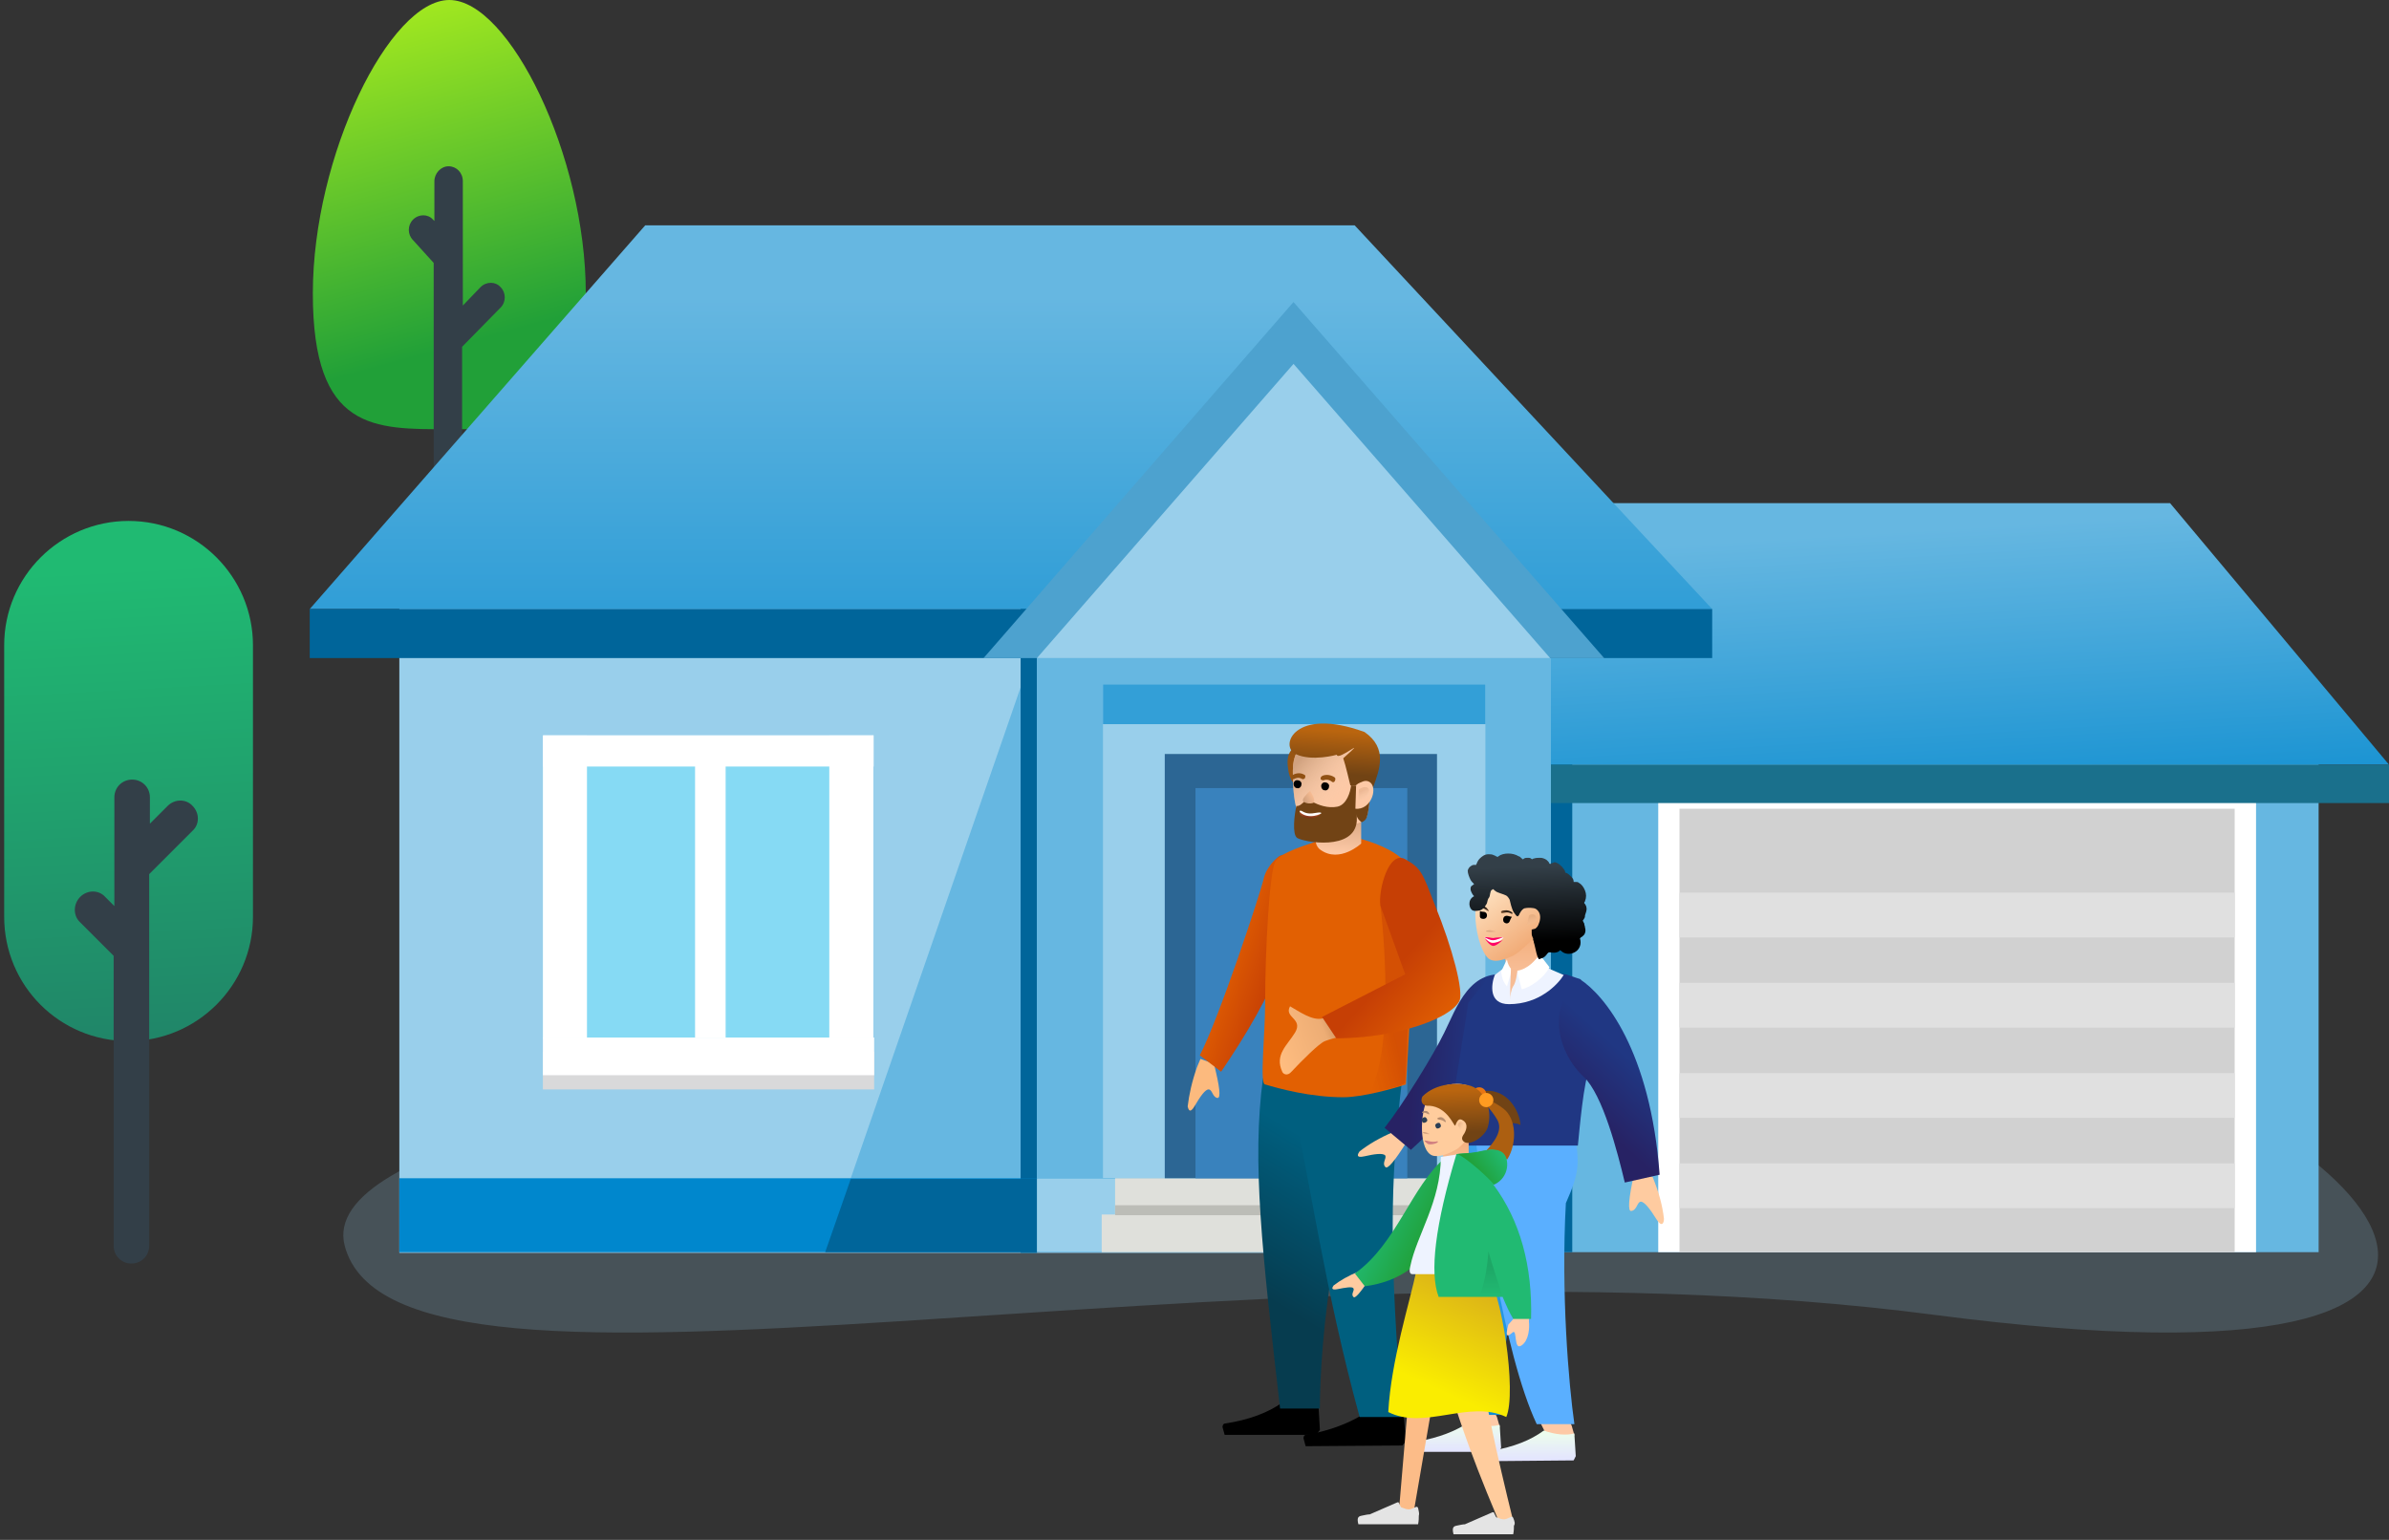 <?xml version="1.0" encoding="UTF-8"?> <svg xmlns="http://www.w3.org/2000/svg" width="304" height="196" viewBox="0 0 304 196" fill="none"><rect x="0" y="0" width="304" height="196" fill="#333333" stroke="none"/> <path opacity="0.2" d="M246.097 167.355C157.307 155.765 50.435 184.119 43.856 158.531C37.277 132.942 223.077 123.238 262.54 132.943C302.003 142.648 334.886 178.945 246.097 167.355Z" fill="#99CFEB"></path> <path d="M16.361 132.517C25.045 132.517 32.19 125.462 32.19 116.688V82.136C32.19 73.452 25.135 66.307 16.361 66.307C7.678 66.307 0.532 73.362 0.532 82.136V116.688C0.532 125.462 7.587 132.517 16.361 132.517Z" fill="url(#paint0_linear_2358_4752)"></path> <path d="M10.211 114.155C11.116 113.251 12.563 113.251 13.377 114.155L14.553 115.331V110.356V101.492C14.553 100.225 15.548 99.231 16.814 99.231C18.08 99.231 19.075 100.225 19.075 101.492V104.839L21.337 102.577C22.241 101.673 23.688 101.673 24.503 102.577C25.407 103.482 25.407 104.929 24.503 105.743L18.985 111.261V120.758V158.567C18.985 159.833 17.99 160.828 16.724 160.828C15.457 160.828 14.462 159.833 14.462 158.567V121.663L10.121 117.321C9.307 116.507 9.307 115.06 10.211 114.155Z" fill="#333F48"></path> <path d="M74.542 37.357C74.542 54.904 66.763 54.633 57.175 54.633C47.587 54.633 39.809 54.904 39.809 37.357C39.809 19.809 49.577 0 57.175 0C64.773 0 74.542 19.809 74.542 37.357Z" fill="url(#paint1_linear_2358_4752)"></path> <path d="M52.563 30.571C51.84 29.848 51.84 28.672 52.563 27.948C53.287 27.224 54.463 27.224 55.096 27.948L55.277 28.129V23.064C55.277 22.069 56.091 21.164 57.086 21.164C58.081 21.164 58.895 21.978 58.895 23.064V38.893L61.156 36.541C61.88 35.817 63.056 35.817 63.689 36.541C64.412 37.265 64.412 38.441 63.689 39.164L58.804 44.139V69.466C58.804 70.461 57.99 71.365 56.995 71.365C56 71.365 55.186 70.551 55.186 69.466V43.416V33.466L52.563 30.571Z" fill="#333F48"></path> <path d="M197.347 75.443H50.815V159.472H197.347V75.443Z" fill="#99CFEB"></path> <path d="M134.039 75.443L105.004 159.384H197.356V75.443H134.039Z" fill="#66B7E1"></path> <path d="M131.954 75.443H129.874V159.473H131.954V75.443Z" fill="#00659A"></path> <path d="M197.346 83.764H131.948V159.381H197.346V83.764Z" fill="#66B7E1"></path> <path d="M189.018 87.109H140.354V159.381H189.018V87.109Z" fill="#99CFEB"></path> <path d="M189.018 87.109H140.354V92.175H189.018V87.109Z" fill="#339FD7"></path> <path d="M197.347 149.975H50.815V159.382H197.347V149.975Z" fill="#0087CD"></path> <path d="M132.231 150.064H108.26L105.004 159.381H132.231V150.064Z" fill="#00659A"></path> <path d="M131.954 149.975H129.874V159.382H131.954V149.975Z" fill="#00659A"></path> <path d="M197.345 149.975H131.948V159.382H197.345V149.975Z" fill="#99CFEB"></path> <path d="M190.029 154.59H140.19V159.384H190.029V154.59Z" fill="#DFE0DB"></path> <path d="M187.753 149.975H141.894V154.859H187.753V149.975Z" fill="#DFE0DB"></path> <path d="M187.753 153.408H141.894V154.676H187.753V153.408Z" fill="#BCBDB7"></path> <path d="M182.858 95.973H148.215V149.972H182.858V95.973Z" fill="#2C6694"></path> <path d="M179.079 100.314H152.125V149.972H179.079V100.314Z" fill="#3982BD"></path> <path d="M176.366 120.668H172.838V130.891H176.366V120.668Z" fill="#2C6694"></path> <path d="M295.045 89.916H197.356V159.383H295.045V89.916Z" fill="#66B7E1"></path> <path d="M200.07 89.916H197.356V159.383H200.07V89.916Z" fill="#00659A"></path> <path d="M287.082 98.689H211.011V159.383H287.082V98.689Z" fill="white"></path> <path d="M284.36 102.939H213.716V159.381H284.36V102.939Z" fill="#D1D1D1"></path> <path d="M284.36 113.617H213.716V119.315H284.36V113.617Z" fill="#E0E0E0"></path> <path d="M284.359 125.102H213.716V130.799H284.359V125.102Z" fill="#E0E0E0"></path> <path d="M284.36 136.588H213.716V142.286H284.36V136.588Z" fill="#E0E0E0"></path> <path d="M284.359 148.076H213.716V153.773H284.359V148.076Z" fill="#E0E0E0"></path> <path d="M197.356 97.33H304L276.141 64.043H197.356V97.33Z" fill="url(#paint2_linear_2358_4752)"></path> <path d="M217.875 77.523L172.378 28.678H82.106L39.413 77.523H217.875Z" fill="url(#paint3_linear_2358_4752)"></path> <path d="M217.875 77.519H39.413V83.761H217.875V77.519Z" fill="#00659A"></path> <path d="M111.145 93.621H69.084V132.154H111.145V93.621Z" fill="#86DAF4"></path> <path d="M111.235 133.875H69.084V138.669H111.235V133.875Z" fill="#D9D9DA"></path> <path d="M111.235 132.064H69.084V136.858H111.235V132.064Z" fill="white"></path> <path d="M74.692 93.621H69.084V132.154H74.692V93.621Z" fill="white"></path> <path d="M111.135 93.621H105.527V132.154H111.135V93.621Z" fill="white"></path> <path d="M92.337 94.887H88.447V132.063H92.337V94.887Z" fill="white"></path> <path d="M111.172 97.568V93.59L69.111 93.59V97.568L111.172 97.568Z" fill="white"></path> <path d="M125.159 83.763L164.597 38.445L204.125 83.763H125.159Z" fill="#4DA2CF"></path> <path d="M131.948 83.763L164.601 46.316L197.254 83.763H131.948Z" fill="#99CFEB"></path> <path d="M304 97.332H197.356V102.217H304V97.332Z" fill="#1A708C"></path> <path d="M163.617 179.102L162.713 177.383H167.055L167.236 177.745L167.597 179.193H163.617V179.102Z" fill="#0087CD"></path> <path d="M174.453 180.551L173.549 178.832H177.891L178.072 179.194L178.433 180.641H174.453V180.551Z" fill="#0087CD"></path> <path fill-rule="evenodd" clip-rule="evenodd" d="M178.445 183.99L166.143 184.08L165.872 183.085C165.872 182.814 165.962 182.633 166.234 182.633C169.309 182.09 171.842 181.095 173.922 179.738C175.822 180.371 177.36 180.462 178.626 180.1L178.897 183.447L178.445 183.99Z" fill="black"></path> <path fill-rule="evenodd" clip-rule="evenodd" d="M167.503 182.632H155.835L155.563 181.637C155.563 181.456 155.654 181.184 155.925 181.184C158.91 180.732 161.353 179.828 163.252 178.471C165.061 179.104 166.599 179.194 167.775 178.833L167.956 181.998L167.503 182.632Z" fill="black"></path> <path d="M162.889 179.283H167.954C167.954 171.685 169.583 147.625 178.899 137.223H160.718C159.271 147.806 160.628 159.565 162.889 179.283Z" fill="url(#paint4_linear_2358_4752)"></path> <path d="M173.014 180.369H178.441C176.813 160.017 176.813 150.7 178.441 137.223H163.878C166.863 151.152 168.581 164.178 173.014 180.369Z" fill="#005F7F"></path> <path d="M151.13 140.842C151.221 141.204 151.402 141.837 152.035 140.752C152.668 139.666 153.392 138.581 153.844 138.671C154.296 138.761 154.296 139.666 154.929 139.757C155.382 139.757 155.201 138.309 154.477 135.414L152.759 134.781L152.306 135.867C151.673 137.676 151.311 139.304 151.13 140.842Z" fill="#FCBA7E"></path> <path d="M165.064 108.371C164.25 108.462 163.165 108.823 162.893 108.914C162.531 109.095 161.175 110.271 160.813 111.808C160.36 113.798 155.114 129.628 152.672 134.332L155.386 136.412C161.898 126.824 166.33 117.778 165.064 108.371Z" fill="url(#paint5_linear_2358_4752)"></path> <path d="M173.019 106.738C172.476 107.462 171.119 108.276 169.672 108.276C167.863 108.276 168.225 107.371 167.773 107.01C166.597 107.462 162.888 108.457 162.255 109.723C161.531 111.261 160.989 120.849 160.989 127.633C160.989 131.704 160.265 138.035 160.989 138.035C162.798 138.578 166.778 139.664 170.939 139.664C173.471 139.664 177.542 138.488 178.899 138.035C179.532 129.261 180.346 111.351 178.899 109.814C177.451 108.095 174.376 107.1 173.019 106.738Z" fill="#E26002"></path> <path d="M178.811 137.858L179.715 119.044L175.645 115.154C176.369 121.124 177.092 134.24 174.288 138.944C175.374 138.853 177.816 138.492 178.811 137.858Z" fill="url(#paint6_linear_2358_4752)"></path> <path fill-rule="evenodd" clip-rule="evenodd" d="M168.592 132.52C167.868 132.792 165.697 134.962 164.34 136.41C163.798 137.043 163.255 136.681 163.164 136.41C162.169 134.239 163.798 133.063 164.793 131.435C165.878 129.626 163.345 129.535 164.159 128.088C165.154 128.631 166.964 129.987 168.32 129.626C168.954 129.445 172.481 129.264 175.104 128.54L174.562 131.525C172.21 131.435 169.496 132.158 168.592 132.52Z" fill="url(#paint7_linear_2358_4752)"></path> <path d="M185.688 127.455C185.055 128.631 182.613 130.169 178 131.254C174.924 131.978 172.03 132.159 170.04 132.159L168.23 129.445L178.814 124.018L175.648 115.244C175.376 113.254 176.733 108.188 178.814 109.364C180.894 110.54 180.985 111.083 182.613 115.244C184.784 120.581 186.321 126.279 185.688 127.455Z" fill="url(#paint8_linear_2358_4752)"></path> <path d="M164.786 99.776C164.786 99.776 164.062 99.505 163.881 97.605C163.61 95.615 164.786 95.072 164.786 95.072C166.233 95.705 164.786 99.776 164.786 99.776Z" fill="#985512"></path> <path d="M169.682 104.205C170.677 104.024 172.667 103.481 173.21 104.024V107.371C173.21 107.371 170.496 109.904 168.054 108.186C168.054 108.186 167.24 107.733 167.421 106.467C167.602 105.291 168.687 104.476 168.687 104.476C168.687 104.476 169.23 104.295 169.682 104.205Z" fill="url(#paint9_linear_2358_4752)"></path> <path d="M164.969 95.886C166.145 93.896 172.567 93.353 174.647 96.338C174.647 96.338 174.557 99.413 174.286 101.856C174.195 102.67 174.105 103.393 173.924 103.936C173.833 104.208 173.652 104.388 173.291 104.569C172.115 105.203 169.763 105.564 167.863 105.836C166.235 106.017 165.512 105.022 165.059 103.213C164.607 101.765 164.517 99.866 164.517 98.328C164.517 98.237 164.517 98.147 164.517 98.057C164.517 97.152 164.698 96.338 164.969 95.886Z" fill="#FDC9A6"></path> <path d="M164.966 95.888C166.142 93.898 172.564 93.355 174.645 96.34C174.645 96.34 174.554 99.415 174.283 101.858C174.192 102.672 174.102 103.395 173.921 103.938C173.83 104.21 173.65 104.39 173.288 104.571C172.112 105.204 169.76 105.566 167.86 105.838C166.232 106.019 165.509 105.024 165.056 103.214C164.604 101.767 164.514 99.868 164.514 98.33C164.514 98.24 164.514 98.149 164.514 98.059C164.514 97.154 164.695 96.34 164.966 95.888Z" fill="url(#paint10_linear_2358_4752)" fill-opacity="0.7"></path> <path d="M168.119 100.048C168.119 99.777 168.391 99.505 168.662 99.596C168.933 99.596 169.205 99.867 169.114 100.138C169.114 100.409 168.843 100.68 168.572 100.59C168.3 100.59 168.119 100.319 168.119 100.048Z" fill="black"></path> <path d="M164.606 99.776C164.606 99.505 164.878 99.234 165.149 99.324C165.421 99.324 165.692 99.596 165.602 99.867C165.602 100.138 165.33 100.409 165.059 100.318C164.787 100.318 164.606 100.047 164.606 99.776Z" fill="black"></path> <path fill-rule="evenodd" clip-rule="evenodd" d="M165.958 98.6C165.325 98.238 164.692 98.51 164.42 98.691C164.33 98.782 164.239 98.963 164.33 99.053C164.42 99.144 164.511 99.235 164.692 99.144C164.873 99.053 165.235 98.872 165.687 99.144C165.777 99.235 165.958 99.144 166.049 99.053C166.139 98.782 166.139 98.691 165.958 98.6Z" fill="#905113"></path> <path fill-rule="evenodd" clip-rule="evenodd" d="M169.855 98.964C169.222 98.512 168.498 98.602 168.227 98.783C168.046 98.873 168.046 99.054 168.046 99.145C168.046 99.235 168.227 99.326 168.408 99.326C168.589 99.235 169.041 99.145 169.493 99.507C169.584 99.597 169.765 99.597 169.855 99.416C169.946 99.235 169.946 99.055 169.855 98.964Z" fill="#905113"></path> <path d="M167.136 102.13L165.96 102.039C165.779 102.22 165.327 102.672 164.965 102.582C164.693 103.758 164.422 106.2 165.055 106.652C165.869 107.195 172.382 108.37 172.653 104.481V100.049L171.93 99.959C171.839 100.773 171.387 102.401 170.211 102.672C168.945 102.944 167.678 102.401 167.136 102.13Z" fill="#714315"></path> <path d="M167.232 103.574C167.774 103.484 167.955 103.484 168.046 103.574C168.136 103.665 166.689 104.75 165.513 103.755C165.422 103.665 165.241 103.303 165.603 103.393C165.965 103.484 166.146 103.755 167.232 103.574Z" fill="url(#paint11_linear_2358_4752)"></path> <path d="M167.33 103.484C167.873 103.393 168.054 103.393 168.144 103.484C168.235 103.574 166.516 104.388 165.43 103.393C165.34 103.303 165.34 103.122 165.611 103.212C165.973 103.393 166.335 103.665 167.33 103.484Z" fill="white"></path> <path d="M166.69 100.68C167.052 101.132 167.504 102.127 167.052 102.217C166.78 102.308 166.238 102.308 165.876 102.036C165.514 101.765 166.328 101.041 166.69 100.68Z" fill="url(#paint12_linear_2358_4752)"></path> <path d="M173.638 93.174C164.683 89.917 162.784 94.983 164.864 95.978C166.945 96.973 170.111 96.068 170.111 96.068C170.201 96.973 174.453 93.355 170.925 96.52C171.196 97.244 171.829 99.958 171.829 99.958L172.463 100.048C173.367 98.963 174.724 100.229 174.724 100.229C175.538 97.968 176.623 95.254 173.638 93.174Z" fill="url(#paint13_linear_2358_4752)"></path> <path d="M172.475 102.944L174.284 101.949C174.194 102.763 174.103 103.487 173.922 104.029C173.832 104.3 173.651 104.481 173.289 104.662C172.384 104.12 172.475 102.944 172.475 102.944Z" fill="#714315"></path> <path d="M172.472 102.942C174.372 103.123 175.276 100.59 174.462 99.686C173.648 98.871 172.563 100.047 172.563 100.047L172.472 102.942Z" fill="#FDC9A6"></path> <g opacity="0.5"> <path opacity="0.5" d="M174.189 100.952C174.46 100.138 173.556 99.957 172.923 100.5L172.832 101.947C173.194 101.857 174.008 101.585 174.189 100.952Z" fill="url(#paint14_linear_2358_4752)"></path> <path opacity="0.5" d="M174.189 100.952C174.46 100.138 173.556 99.957 172.923 100.5L172.832 101.947C173.194 101.857 174.008 101.585 174.189 100.952Z" fill="url(#paint15_linear_2358_4752)"></path> </g> <path d="M187.321 181.634L186.507 180.006H190.306L190.487 180.368L190.849 181.634H187.321Z" fill="#FDC9A6"></path> <path d="M186.661 180.1H191.093C191.093 173.315 192.54 153.234 200.591 143.826H184.761C183.676 152.872 183.224 164.812 186.661 180.1Z" fill="url(#paint16_linear_2358_4752)"></path> <path d="M196.825 182.719L196.011 181.092H199.81L199.991 181.453L200.353 182.719H196.825Z" fill="#FDC9A6"></path> <path d="M195.548 181.274H200.342C199.619 176.208 198.624 164.54 199.257 153.142C201.066 149.072 200.975 148.077 200.342 143.916H187.679C188.493 152.147 191.297 172.228 195.548 181.274Z" fill="#5AAFFF"></path> <path fill-rule="evenodd" clip-rule="evenodd" d="M200.245 185.889L190.023 185.979L189.752 185.075C189.752 184.894 189.842 184.713 190.023 184.623C192.556 184.17 194.727 183.356 196.446 182.09C197.983 182.633 199.34 182.723 200.335 182.452L200.516 185.346L200.245 185.889Z" fill="url(#paint17_linear_2358_4752)"></path> <path fill-rule="evenodd" clip-rule="evenodd" d="M190.745 184.803H180.523L180.252 183.898C180.252 183.717 180.342 183.537 180.523 183.446C183.056 182.994 185.227 182.18 186.946 181.004C188.483 181.547 189.84 181.637 190.835 181.366L191.016 184.26L190.745 184.803Z" fill="url(#paint18_linear_2358_4752)"></path> <path d="M173.655 147.175C174.831 146.904 176.007 146.723 176.279 147.085C176.459 147.446 175.826 148.08 176.279 148.532C176.55 148.894 177.454 147.808 178.992 145.366L177.273 144.1C175.555 144.823 174.198 145.637 173.022 146.542C172.751 146.904 172.479 147.446 173.655 147.175Z" fill="#FECBA0"></path> <path d="M210.744 155.132C210.02 153.956 209.206 152.871 208.754 152.961C208.302 153.052 208.302 154.047 207.578 154.137C207.126 154.228 207.216 152.599 207.94 149.434L210.292 149.795C211.106 151.785 211.558 153.504 211.739 155.132C211.739 155.675 211.468 156.308 210.744 155.132Z" fill="#FECBA0"></path> <path d="M176.186 143.557C178.538 140.572 182.427 134.24 183.784 131.436C185.322 128.361 187.041 122.934 192.287 124.2C192.649 127.728 190.749 136.23 179.533 146.361L176.186 143.557Z" fill="url(#paint19_linear_2358_4752)"></path> <path d="M200.786 145.817H183.962L186.856 127.636L189.389 124.47L191.922 123.385L199.249 124.018L201.148 124.651L202.324 135.958C201.51 137.405 200.967 144.099 200.786 145.817Z" fill="#203783"></path> <path d="M192.015 127.815C189.392 127.815 189.754 125.282 190.206 124.106L191.382 123.201H196.9L198.98 124.106C198.256 125.282 195.905 127.815 192.015 127.815Z" fill="#EEF3FF"></path> <path d="M193.286 119.314C194.01 119.133 195.457 118.59 195.91 119.043L195.819 122.3C195.819 122.3 193.739 124.924 192.02 123.205C192.02 123.205 191.387 122.753 191.568 121.576C191.749 120.4 192.653 119.495 192.653 119.495C192.653 119.495 192.925 119.405 193.286 119.314Z" fill="url(#paint20_linear_2358_4752)"></path> <path d="M193.645 125.919C194.549 125.738 196.359 124.652 197.173 123.115L195.906 121.486C195.454 122.12 194.459 123.386 193.012 123.567L193.645 125.919Z" fill="white"></path> <path d="M191.031 123.655L191.754 122.117C191.845 122.66 192.026 123.022 192.388 123.474L191.754 125.554C191.393 125.102 191.121 124.65 191.031 123.655Z" fill="white"></path> <path d="M192.178 127.184V125.556C192.178 124.923 192.269 123.657 192.269 123.295L193.083 123.385C193.083 123.838 192.902 125.104 192.54 125.556C192.269 126.008 192.178 126.822 192.178 127.184Z" fill="#F7BC94"></path> <path d="M206.755 150.521C205.851 146.722 203.951 139.305 201.509 137.043C198.434 134.239 196.534 128.178 201.057 124.65C204.132 126.64 210.012 133.696 211.188 149.526L206.755 150.521Z" fill="url(#paint21_linear_2358_4752)"></path> <path d="M192.29 121.757C190.843 122.39 190.119 122.39 189.577 122.118C188.22 121.395 187.044 116.058 188.22 113.887C189.396 111.716 196.451 110.54 196.813 115.063C196.904 116.601 196.27 117.957 195.366 119.133C195.004 119.586 193.285 121.395 192.29 121.757Z" fill="url(#paint22_linear_2358_4752)"></path> <path d="M191.473 115.879C192.016 115.789 192.74 116.24 192.378 116.33C191.835 115.969 191.383 116.24 191.111 116.24C190.84 116.059 191.111 115.879 191.473 115.879Z" fill="url(#paint23_linear_2358_4752)"></path> <path d="M189.123 115.514C188.67 115.152 187.766 115.424 188.127 115.605C188.761 115.424 189.123 115.876 189.394 115.967C189.575 116.057 189.303 115.695 189.123 115.514Z" fill="url(#paint24_linear_2358_4752)"></path> <path d="M189.405 118.407C189.586 118.317 190.671 118.588 190.31 118.588C190.129 118.588 189.586 118.678 189.314 118.588C188.952 118.588 189.043 118.498 189.405 118.407Z" fill="url(#paint25_linear_2358_4752)"></path> <g opacity="0.5"> <path opacity="0.5" d="M195.561 117.052C195.561 116.509 195.109 116.147 194.566 116.509L194.295 117.776C194.566 117.685 195.29 117.595 195.561 117.052Z" fill="url(#paint26_linear_2358_4752)"></path> <path opacity="0.5" d="M195.561 117.052C195.561 116.509 195.109 116.147 194.566 116.509L194.295 117.776C194.566 117.685 195.29 117.595 195.561 117.052Z" fill="url(#paint27_linear_2358_4752)"></path> </g> <path d="M187.128 111.989C187.219 112.17 187.4 112.351 187.581 112.532C187.49 112.623 187.309 112.713 187.219 112.803C187.128 112.894 187.128 113.075 187.128 113.165C187.128 113.346 187.219 113.527 187.309 113.708C187.4 113.889 187.49 113.979 187.581 114.07C186.676 114.522 186.948 115.698 187.4 115.879C187.581 115.969 187.852 115.969 188.304 115.879C188.757 115.788 189.118 115.155 189.209 114.974C189.299 114.703 189.299 114.432 189.48 114.251C189.661 113.979 189.571 113.437 189.842 113.256C189.933 113.256 190.023 113.165 190.023 113.165L190.113 113.256C190.113 113.346 190.204 113.346 190.204 113.346C190.385 113.527 190.656 113.618 190.927 113.708C191.199 113.798 191.47 113.889 191.651 113.979C191.832 114.07 192.013 114.341 192.103 114.522C192.194 114.793 192.194 114.974 192.284 115.246C192.375 115.517 192.465 115.879 192.646 116.15C192.737 116.241 192.827 116.422 192.917 116.512C193.008 116.603 193.098 116.693 193.189 116.603C193.189 116.603 193.189 116.512 193.279 116.512C193.279 116.422 193.641 115.698 194.003 115.608C194.365 115.517 195.179 115.517 195.45 115.698C195.993 116.06 196.083 116.693 195.902 117.326C195.812 117.598 195.722 117.869 195.541 118.05C195.45 118.14 195.36 118.231 195.269 118.231C195.179 118.231 194.998 118.321 194.907 118.321C194.907 118.412 194.907 118.502 194.907 118.502C194.907 118.593 194.907 118.683 194.907 118.773C194.907 118.954 194.907 119.045 194.998 119.226C194.998 119.316 195.088 119.407 195.088 119.407C195.088 119.497 195.088 119.497 195.088 119.588C195.088 119.678 195.179 119.768 195.179 119.949C195.36 120.402 195.631 122.482 195.993 122.03C196.897 121.849 196.807 121.125 197.259 121.216C197.621 121.306 198.254 121.306 198.526 120.944C198.616 121.035 198.797 121.125 198.888 121.216C199.34 121.487 199.973 121.487 200.516 121.125C200.787 120.944 200.968 120.673 201.058 120.402C201.149 120.13 201.149 119.768 201.058 119.497V119.407C201.058 119.407 201.149 119.407 201.149 119.316C201.239 119.316 201.239 119.226 201.33 119.226C201.42 119.135 201.511 119.045 201.601 118.954C201.782 118.683 201.782 118.321 201.692 118.05C201.692 117.869 201.601 117.778 201.601 117.598C201.601 117.507 201.511 117.417 201.511 117.417C201.511 117.326 201.42 117.236 201.42 117.236C201.42 117.145 201.42 117.236 201.42 117.145L201.511 117.055C201.511 116.964 201.601 116.964 201.601 116.874C201.692 116.783 201.692 116.603 201.692 116.512C201.782 116.241 201.963 115.788 201.872 115.517C201.872 115.336 201.782 115.246 201.692 115.065L201.601 114.974C201.601 114.974 201.601 114.974 201.601 114.884C201.601 114.793 201.692 114.793 201.692 114.703C201.872 114.251 201.872 113.798 201.692 113.346C201.511 112.894 201.239 112.532 200.877 112.351C200.787 112.261 200.697 112.261 200.516 112.261C200.425 112.261 200.425 112.261 200.335 112.261H200.244V112.17C200.244 111.899 200.063 111.718 199.882 111.537C199.702 111.356 199.521 111.175 199.249 111.085C199.159 111.085 199.159 111.085 199.159 110.994V110.904C199.159 110.813 199.068 110.814 199.068 110.723C198.978 110.633 198.887 110.452 198.797 110.361C198.616 110.18 198.345 109.909 198.073 109.819C197.892 109.728 197.802 109.728 197.621 109.819C197.621 109.819 197.259 109.909 197.259 109.999L197.169 109.909C197.169 109.909 197.078 109.818 197.078 109.728C196.988 109.638 196.897 109.547 196.807 109.457C196.536 109.276 196.264 109.185 195.993 109.185C195.722 109.185 195.45 109.185 195.179 109.276C195.088 109.276 194.998 109.366 194.998 109.366C194.907 109.366 194.817 109.276 194.817 109.276C194.727 109.185 194.546 109.185 194.455 109.185C194.184 109.185 194.003 109.185 193.822 109.366C193.732 109.366 193.732 109.366 193.732 109.366C193.732 109.366 193.732 109.276 193.641 109.276L193.551 109.185C193.46 109.095 193.37 109.004 193.279 109.004C192.827 108.733 192.375 108.643 191.923 108.643C191.47 108.643 191.018 108.733 190.656 109.004L190.566 109.095C190.566 109.095 190.475 109.004 190.385 109.004C190.294 108.914 190.204 108.914 190.023 108.823C189.842 108.733 189.571 108.733 189.39 108.733C188.938 108.733 188.576 109.004 188.304 109.276C188.123 109.457 188.033 109.638 187.942 109.819C187.942 109.909 187.943 109.909 187.852 109.999V110.09C187.852 110.09 187.852 110.09 187.762 110.09C187.671 110.09 187.581 110.09 187.49 110.09C187.128 110.18 186.857 110.452 186.767 110.814C186.767 111.175 186.948 111.628 187.128 111.989Z" fill="url(#paint28_linear_2358_4752)"></path> <path d="M188.316 116.6C188.316 116.329 188.316 115.967 188.316 115.967C188.316 115.967 188.497 116.057 188.769 116.057C189.04 116.057 189.221 116.238 189.221 116.51C189.221 116.781 189.04 116.962 188.769 116.962C188.497 116.962 188.316 116.872 188.316 116.6Z" fill="black"></path> <path d="M192.12 117.232C192.21 116.96 192.391 116.689 192.391 116.689C192.391 116.689 192.21 116.689 191.939 116.598C191.667 116.508 191.396 116.598 191.305 116.87C191.215 117.141 191.305 117.413 191.577 117.503C191.758 117.594 192.029 117.503 192.12 117.232Z" fill="black"></path> <path d="M190.665 119.495C191.117 119.315 191.207 119.224 191.298 119.315C191.388 119.405 190.122 120.67 189.036 119.495C188.946 119.315 188.765 119.224 189.127 119.315C189.398 119.495 190.031 119.766 190.665 119.495Z" fill="white"></path> <path d="M188.934 119.314C189.115 119.405 189.567 119.676 190.019 119.676C190.291 119.676 190.924 119.405 191.286 119.314C191.014 119.314 190.381 119.314 190.019 119.405C189.838 119.405 189.115 119.224 188.934 119.314Z" fill="#FF0066"></path> <path d="M188.934 119.406C189.115 119.768 189.657 120.401 190.019 120.401C190.381 120.401 191.014 119.859 191.286 119.587C191.105 119.768 190.291 120.039 189.929 120.039C189.567 120.039 189.115 119.587 188.934 119.406Z" fill="#FF0066"></path> <path fill-rule="evenodd" clip-rule="evenodd" d="M186.583 166.621H183.598C184.14 165.445 184.593 163.546 184.774 160.924C185.497 163.094 186.04 164.993 186.583 166.621Z" fill="url(#paint29_linear_2358_4752)" fill-opacity="0.1"></path> <path d="M179.105 178.916L178.2 177.197H182.542L182.723 177.559L183.085 179.006H179.105V178.916Z" fill="#0087CD"></path> <path fill-rule="evenodd" clip-rule="evenodd" d="M180.629 161.551L178.006 192.395H179.905L182.348 178.194L187.413 161.551H180.629Z" fill="#FCBC88"></path> <path fill-rule="evenodd" clip-rule="evenodd" d="M181.173 162.906C183.163 171.68 184.339 176.656 184.792 177.831C185.244 179.098 186.601 183.892 190.581 193.299L192.661 194.023C190.128 183.802 189.133 178.465 189.043 177.651C188.952 176.837 188.591 172.133 188.862 162.997H181.173V162.906Z" fill="#FFCC9D"></path> <path fill-rule="evenodd" clip-rule="evenodd" d="M192.558 193.206C192.467 193.025 192.377 193.025 192.196 193.116C191.834 193.297 191.563 193.387 191.382 193.387C191.11 193.387 190.839 193.297 190.387 193.116L190.115 192.573C190.115 192.483 190.025 192.482 189.934 192.482L186.407 194.02C186.135 194.02 185.774 194.111 185.321 194.201C184.869 194.292 184.779 194.563 184.959 195.287C189.753 195.287 192.286 195.287 192.558 195.287C192.648 194.834 192.648 194.472 192.648 194.201C192.829 193.93 192.739 193.658 192.558 193.206Z" fill="#E4E4E4"></path> <path fill-rule="evenodd" clip-rule="evenodd" d="M180.452 191.942C180.362 191.761 180.271 191.761 180.09 191.852C179.729 192.032 179.457 192.123 179.276 192.123C179.005 192.123 178.734 192.032 178.281 191.852L178.01 191.309C178.01 191.219 177.919 191.219 177.829 191.219L174.301 192.756C174.03 192.756 173.668 192.846 173.216 192.936C172.764 193.027 172.673 193.298 172.854 194.021C177.648 194.021 180.181 194.021 180.452 194.021C180.543 193.569 180.543 193.208 180.543 192.936C180.633 192.665 180.543 192.394 180.452 191.942Z" fill="#E4E4E4"></path> <path fill-rule="evenodd" clip-rule="evenodd" d="M191.673 180.364C186.969 178.103 181.27 182.083 176.657 179.731C177.019 173.128 179.371 165.891 180.275 161.55C182.989 160.645 185.884 160.645 188.959 161.55C191.13 164.173 193.029 177.289 191.673 180.364Z" fill="url(#paint30_linear_2358_4752)"></path> <path d="M184.898 145.269C185.441 145.088 186.617 144.727 186.888 145.088V147.62C186.888 147.62 185.351 149.609 183.994 148.253C183.994 148.253 183.542 147.891 183.632 146.987C183.723 146.083 184.446 145.36 184.446 145.36C184.446 145.36 184.627 145.36 184.898 145.269Z" fill="url(#paint31_linear_2358_4752)"></path> <path d="M185.528 146.174C184.353 146.898 183.086 147.35 182.272 147.078C180.554 146.445 180.644 141.741 181.729 139.661C182.815 137.671 188.242 136.766 188.604 140.656C188.694 142.013 188.152 143.279 187.338 144.274C186.976 144.727 186.071 145.722 185.528 146.174Z" fill="#FFCC9D"></path> <g opacity="0.5"> <path opacity="0.5" d="M186.227 143.007C186.046 142.736 185.593 142.736 185.503 143.188L185.865 143.911C186.046 143.731 186.408 143.369 186.227 143.007Z" fill="url(#paint32_linear_2358_4752)"></path> <path opacity="0.5" d="M186.227 143.007C186.046 142.736 185.593 142.736 185.503 143.188L185.865 143.911C186.046 143.731 186.408 143.369 186.227 143.007Z" fill="url(#paint33_linear_2358_4752)"></path> </g> <path d="M182.635 143.189C182.725 143.008 182.906 142.918 183.087 142.918C183.268 142.918 183.358 143.189 183.358 143.37C183.268 143.551 183.087 143.642 182.906 143.642C182.725 143.642 182.635 143.37 182.635 143.189Z" fill="#2B3F55"></path> <path d="M180.901 142.466C180.992 142.286 181.173 142.195 181.354 142.195C181.535 142.286 181.625 142.466 181.625 142.647C181.535 142.828 181.354 142.918 181.173 142.918C180.992 142.918 180.901 142.647 180.901 142.466Z" fill="#2B3F55"></path> <path d="M193.479 143.189C192.574 142.737 191.489 143.008 190.855 143.822C190.855 142.737 191.036 140.747 189.589 140.204C188.504 139.752 186.966 139.571 186.604 139.481C186.152 139.39 188.865 138.576 190.132 138.938C192.212 139.39 193.388 141.651 193.479 143.189Z" fill="#714315"></path> <path d="M191.756 147.623C191.213 146.628 190.128 146.176 189.133 146.447C189.947 145.542 191.394 143.914 190.49 142.466C189.856 141.381 188.68 140.114 188.409 139.752C188.138 139.391 190.942 140.476 191.846 141.652C193.203 143.462 192.66 146.357 191.756 147.623Z" fill="#AC5F11"></path> <path d="M188.228 140.204C188.728 140.204 189.133 139.799 189.133 139.299C189.133 138.8 188.728 138.395 188.228 138.395C187.728 138.395 187.323 138.8 187.323 139.299C187.323 139.799 187.728 140.204 188.228 140.204Z" fill="#E87613"></path> <path d="M186.335 145.357C185.793 144.995 186.155 144.543 186.335 144.272C186.697 143.639 186.788 142.915 186.064 142.553C185.431 142.192 185.25 143.277 185.16 143.277C184.979 143.277 184.164 140.925 181.903 140.744C180.908 140.835 180.727 140.111 180.999 139.569C182.808 137.76 185.612 137.85 186.788 138.122C189.049 138.574 189.954 141.378 189.32 143.458C189.049 144.543 187.15 145.9 186.335 145.357Z" fill="url(#paint34_linear_2358_4752)"></path> <path d="M189.128 140.927C189.627 140.927 190.033 140.522 190.033 140.022C190.033 139.522 189.627 139.117 189.128 139.117C188.628 139.117 188.223 139.522 188.223 140.022C188.223 140.522 188.628 140.927 189.128 140.927Z" fill="#FF9B21"></path> <path d="M183.355 142.195C183.717 142.195 184.169 142.828 183.898 142.828C183.445 142.466 183.174 142.557 182.993 142.466C182.722 142.376 183.084 142.195 183.355 142.195Z" fill="url(#paint35_linear_2358_4752)"></path> <path d="M181.642 141.469C181.37 141.288 180.737 141.559 181.009 141.65C181.461 141.559 181.642 141.831 181.823 141.831C182.004 141.921 181.823 141.56 181.642 141.469Z" fill="url(#paint36_linear_2358_4752)"></path> <path d="M181.724 145.63C182.267 145.81 183.262 145.359 182.9 145.269C182.266 145.449 181.633 145.178 181.362 145.178C181.09 145.088 181.452 145.449 181.724 145.63Z" fill="url(#paint37_linear_2358_4752)"></path> <path d="M181.265 144.092C181.446 144.092 181.898 144.273 181.898 144.363C181.717 144.363 181.265 144.363 181.084 144.182C180.993 144.092 181.174 144.092 181.265 144.092Z" fill="url(#paint38_linear_2358_4752)"></path> <path d="M170.232 164.084C171.137 163.903 172.132 163.722 172.222 163.993C172.403 164.264 171.861 164.717 172.222 165.079C172.403 165.35 173.127 164.536 174.303 162.727L172.946 161.822C171.589 162.365 170.504 162.998 169.69 163.631C169.509 163.903 169.328 164.265 170.232 164.084Z" fill="#FECBA0"></path> <path fill-rule="evenodd" clip-rule="evenodd" d="M173.674 163.722L172.408 162.094C177.745 158.295 179.554 151.058 183.895 147.35L185.071 147.53C185.162 153.772 182.9 162.546 173.674 163.722Z" fill="url(#paint39_linear_2358_4752)"></path> <path fill-rule="evenodd" clip-rule="evenodd" d="M186.33 146.807L183.345 147.259C183.345 152.958 180.27 157.209 179.456 161.189C179.365 161.551 179.275 162.184 179.727 162.184C181.898 162.184 185.426 162.184 190.039 162.184C189.587 155.671 188.772 150.787 186.33 146.807Z" fill="#EEF3FF"></path> <path d="M192.477 169.599C191.844 170.142 191.482 170.323 191.934 168.604C192.205 168.333 192.658 167.79 192.839 167.519C193.019 167.247 193.472 167.157 193.653 167.066H194.557V168.242C194.648 168.966 194.557 170.594 193.653 171.227C192.567 172.041 193.11 169.056 192.477 169.599Z" fill="#FFCDA9"></path> <path fill-rule="evenodd" clip-rule="evenodd" d="M194.828 167.882H192.567C192.115 167.158 191.662 166.163 191.21 165.078H183.069C181.893 162.003 182.617 155.942 185.331 146.897L186.235 146.807C186.326 146.807 186.416 146.807 186.506 146.807C188.406 146.807 189.401 146.083 190.577 146.445C191.753 146.807 192.115 147.892 191.029 149.882C190.758 150.334 190.396 150.606 190.034 150.787C193.471 155.4 195.009 161.189 194.828 167.882Z" fill="#21BA72"></path> <path d="M187.956 146.624C188.498 146.534 190.307 145.991 191.212 146.715C192.116 147.438 192.116 149.88 190.126 150.785C189.131 149.609 186.327 147.167 185.423 146.895C186.056 146.805 186.961 146.805 187.956 146.624Z" fill="url(#paint40_linear_2358_4752)"></path> <path fill-rule="evenodd" clip-rule="evenodd" d="M191.208 164.986H188.223C188.766 163.811 189.218 161.912 189.399 159.289C190.032 161.459 190.665 163.359 191.208 164.986Z" fill="url(#paint41_linear_2358_4752)" fill-opacity="0.1"></path> <defs> <linearGradient id="paint0_linear_2358_4752" x1="18.291" y1="134.203" x2="14.846" y2="72.38" gradientUnits="userSpaceOnUse"> <stop stop-color="#208468"></stop> <stop offset="1" stop-color="#20BA72"></stop> </linearGradient> <linearGradient id="paint1_linear_2358_4752" x1="47.89" y1="2.544" x2="59.218" y2="43.757" gradientUnits="userSpaceOnUse"> <stop stop-color="#A0E720"></stop> <stop offset="1" stop-color="#21A038"></stop> </linearGradient> <linearGradient id="paint2_linear_2358_4752" x1="251.644" y1="112.901" x2="248.902" y2="67.199" gradientUnits="userSpaceOnUse"> <stop stop-color="#0087CD"></stop> <stop offset="1" stop-color="#66B7E1"></stop> </linearGradient> <linearGradient id="paint3_linear_2358_4752" x1="128.629" y1="113.423" x2="128.629" y2="37.813" gradientUnits="userSpaceOnUse"> <stop stop-color="#0087CD"></stop> <stop offset="1" stop-color="#66B7E1"></stop> </linearGradient> <linearGradient id="paint4_linear_2358_4752" x1="160.362" y1="164.691" x2="170.775" y2="147.667" gradientUnits="userSpaceOnUse"> <stop stop-color="#063C4F"></stop> <stop offset="1" stop-color="#005F7F"></stop> </linearGradient> <linearGradient id="paint5_linear_2358_4752" x1="163.017" y1="123.422" x2="155.445" y2="120.837" gradientUnits="userSpaceOnUse"> <stop stop-color="#C63F05"></stop> <stop offset="1" stop-color="#E26002"></stop> </linearGradient> <linearGradient id="paint6_linear_2358_4752" x1="176.27" y1="126.877" x2="171.87" y2="127.968" gradientUnits="userSpaceOnUse"> <stop stop-color="#C63F05" stop-opacity="0.5"></stop> <stop offset="1" stop-color="#E26002" stop-opacity="0.4"></stop> </linearGradient> <linearGradient id="paint7_linear_2358_4752" x1="171.318" y1="129.478" x2="161.99" y2="133.184" gradientUnits="userSpaceOnUse"> <stop stop-color="#B67D4C"></stop> <stop offset="0.331" stop-color="#EDAD75"></stop> <stop offset="1" stop-color="#FFBD80"></stop> </linearGradient> <linearGradient id="paint8_linear_2358_4752" x1="177.43" y1="123.282" x2="184.815" y2="129.93" gradientUnits="userSpaceOnUse"> <stop stop-color="#C63F05"></stop> <stop offset="1" stop-color="#E26002"></stop> </linearGradient> <linearGradient id="paint9_linear_2358_4752" x1="170.745" y1="103.604" x2="170.32" y2="108.547" gradientUnits="userSpaceOnUse"> <stop stop-color="#D6A480"></stop> <stop offset="1" stop-color="#FDC9A6"></stop> </linearGradient> <linearGradient id="paint10_linear_2358_4752" x1="165.626" y1="96.531" x2="170.599" y2="101.035" gradientUnits="userSpaceOnUse"> <stop stop-color="#BF926F"></stop> <stop offset="1" stop-color="#F3D1B5" stop-opacity="0"></stop> </linearGradient> <linearGradient id="paint11_linear_2358_4752" x1="166.761" y1="103.345" x2="166.673" y2="104.134" gradientUnits="userSpaceOnUse"> <stop stop-color="#C75A30"></stop> <stop offset="1" stop-color="#7B3317"></stop> </linearGradient> <linearGradient id="paint12_linear_2358_4752" x1="165.423" y1="102.294" x2="167.078" y2="101.341" gradientUnits="userSpaceOnUse"> <stop stop-color="#C09473"></stop> <stop offset="1" stop-color="#F6BB92"></stop> </linearGradient> <linearGradient id="paint13_linear_2358_4752" x1="170.005" y1="93.036" x2="169.676" y2="98.473" gradientUnits="userSpaceOnUse"> <stop stop-color="#BA650F"></stop> <stop offset="1" stop-color="#714314"></stop> </linearGradient> <linearGradient id="paint14_linear_2358_4752" x1="173.25" y1="100.664" x2="173.76" y2="101.721" gradientUnits="userSpaceOnUse"> <stop stop-color="#BD8660"></stop> <stop offset="1" stop-color="#F3D1B5" stop-opacity="0.31"></stop> </linearGradient> <linearGradient id="paint15_linear_2358_4752" x1="174.831" y1="101.739" x2="173.793" y2="101.247" gradientUnits="userSpaceOnUse"> <stop stop-color="white"></stop> <stop offset="1" stop-color="white" stop-opacity="0"></stop> </linearGradient> <linearGradient id="paint16_linear_2358_4752" x1="179.363" y1="166.06" x2="202.266" y2="155.201" gradientUnits="userSpaceOnUse"> <stop stop-color="#0187CE"></stop> <stop offset="1" stop-color="#5AAFFF"></stop> </linearGradient> <linearGradient id="paint17_linear_2358_4752" x1="195.186" y1="182.1" x2="195.209" y2="185.881" gradientUnits="userSpaceOnUse"> <stop stop-color="#EDFFEB"></stop> <stop offset="1" stop-color="#E3E4FF"></stop> </linearGradient> <linearGradient id="paint18_linear_2358_4752" x1="185.677" y1="181.014" x2="185.677" y2="184.794" gradientUnits="userSpaceOnUse"> <stop stop-color="#EDFFEB"></stop> <stop offset="1" stop-color="#E3E4FF"></stop> </linearGradient> <linearGradient id="paint19_linear_2358_4752" x1="188.379" y1="135.375" x2="180.003" y2="134.768" gradientUnits="userSpaceOnUse"> <stop stop-color="#203783"></stop> <stop offset="1" stop-color="#272264"></stop> </linearGradient> <linearGradient id="paint20_linear_2358_4752" x1="193.769" y1="119.015" x2="193.8" y2="123.679" gradientUnits="userSpaceOnUse"> <stop stop-color="#F3AF7C"></stop> <stop offset="1" stop-color="#F8BE97"></stop> </linearGradient> <linearGradient id="paint21_linear_2358_4752" x1="207.861" y1="135.237" x2="201.969" y2="141.783" gradientUnits="userSpaceOnUse"> <stop stop-color="#203783"></stop> <stop offset="1" stop-color="#272264"></stop> </linearGradient> <linearGradient id="paint22_linear_2358_4752" x1="188.675" y1="111.842" x2="195.12" y2="120.992" gradientUnits="userSpaceOnUse"> <stop offset="0.095" stop-color="#FFE3C2"></stop> <stop offset="1" stop-color="#F0A670"></stop> </linearGradient> <linearGradient id="paint23_linear_2358_4752" x1="191.604" y1="116.537" x2="191.867" y2="115.82" gradientUnits="userSpaceOnUse"> <stop stop-color="#946038"></stop> <stop offset="1" stop-color="#0F0E0D"></stop> </linearGradient> <linearGradient id="paint24_linear_2358_4752" x1="188.717" y1="116.154" x2="188.72" y2="115.388" gradientUnits="userSpaceOnUse"> <stop stop-color="#946038"></stop> <stop offset="1" stop-color="#0F0E0D"></stop> </linearGradient> <linearGradient id="paint25_linear_2358_4752" x1="189.564" y1="118.966" x2="189.827" y2="118.247" gradientUnits="userSpaceOnUse"> <stop stop-color="#C09473"></stop> <stop offset="1" stop-color="#F6BB92"></stop> </linearGradient> <linearGradient id="paint26_linear_2358_4752" x1="194.713" y1="116.709" x2="195.051" y2="117.673" gradientUnits="userSpaceOnUse"> <stop stop-color="#BD8660"></stop> <stop offset="1" stop-color="#F3D1B5" stop-opacity="0.31"></stop> </linearGradient> <linearGradient id="paint27_linear_2358_4752" x1="196.009" y1="117.82" x2="195.158" y2="117.292" gradientUnits="userSpaceOnUse"> <stop stop-color="white"></stop> <stop offset="1" stop-color="white" stop-opacity="0"></stop> </linearGradient> <linearGradient id="paint28_linear_2358_4752" x1="194.347" y1="110.367" x2="194.658" y2="119.856" gradientUnits="userSpaceOnUse"> <stop stop-color="#333F48"></stop> <stop offset="1"></stop> </linearGradient> <linearGradient id="paint29_linear_2358_4752" x1="185.108" y1="160.872" x2="185.108" y2="166.594" gradientUnits="userSpaceOnUse"> <stop offset="0.357"></stop> <stop offset="1" stop-opacity="0"></stop> </linearGradient> <linearGradient id="paint30_linear_2358_4752" x1="183.259" y1="177.015" x2="190.276" y2="161.689" gradientUnits="userSpaceOnUse"> <stop stop-color="#FAED00"></stop> <stop offset="1" stop-color="#D5A71D"></stop> </linearGradient> <linearGradient id="paint31_linear_2358_4752" x1="185.269" y1="145.035" x2="185.293" y2="148.599" gradientUnits="userSpaceOnUse"> <stop stop-color="#F3AF7C"></stop> <stop offset="1" stop-color="#F8BE97"></stop> </linearGradient> <linearGradient id="paint32_linear_2358_4752" x1="185.698" y1="143.166" x2="186.268" y2="143.507" gradientUnits="userSpaceOnUse"> <stop stop-color="#BD8660"></stop> <stop offset="1" stop-color="#F3D1B5" stop-opacity="0.31"></stop> </linearGradient> <linearGradient id="paint33_linear_2358_4752" x1="186.807" y1="143.183" x2="186.163" y2="143.272" gradientUnits="userSpaceOnUse"> <stop stop-color="white"></stop> <stop offset="1" stop-color="white" stop-opacity="0"></stop> </linearGradient> <linearGradient id="paint34_linear_2358_4752" x1="185.199" y1="138.748" x2="185.384" y2="144.171" gradientUnits="userSpaceOnUse"> <stop stop-color="#BA650F"></stop> <stop offset="1" stop-color="#714314"></stop> </linearGradient> <linearGradient id="paint35_linear_2358_4752" x1="183.175" y1="142.862" x2="183.581" y2="142.35" gradientUnits="userSpaceOnUse"> <stop stop-color="#AA7E5D"></stop> <stop offset="1" stop-color="#BA9174"></stop> </linearGradient> <linearGradient id="paint36_linear_2358_4752" x1="181.446" y1="142.046" x2="181.401" y2="141.411" gradientUnits="userSpaceOnUse"> <stop stop-color="#C59674"></stop> <stop offset="1" stop-color="#AA8870"></stop> </linearGradient> <linearGradient id="paint37_linear_2358_4752" x1="182.135" y1="144.964" x2="182.156" y2="145.662" gradientUnits="userSpaceOnUse"> <stop stop-color="#C57474"></stop> <stop offset="1" stop-color="#D68585"></stop> </linearGradient> <linearGradient id="paint38_linear_2358_4752" x1="180.822" y1="144.477" x2="182.154" y2="143.969" gradientUnits="userSpaceOnUse"> <stop stop-color="#C09473"></stop> <stop offset="1" stop-color="#F6BB92"></stop> </linearGradient> <linearGradient id="paint39_linear_2358_4752" x1="182.086" y1="156.945" x2="174.885" y2="153.437" gradientUnits="userSpaceOnUse"> <stop stop-color="#21A038"></stop> <stop offset="0.93" stop-color="#21BA72"></stop> </linearGradient> <linearGradient id="paint40_linear_2358_4752" x1="187.596" y1="148.927" x2="191.105" y2="146.434" gradientUnits="userSpaceOnUse"> <stop stop-color="#21A038"></stop> <stop offset="1" stop-color="#21BA72"></stop> </linearGradient> <linearGradient id="paint41_linear_2358_4752" x1="189.71" y1="159.254" x2="189.71" y2="164.977" gradientUnits="userSpaceOnUse"> <stop offset="0.357"></stop> <stop offset="1" stop-opacity="0"></stop> </linearGradient> </defs> </svg> 